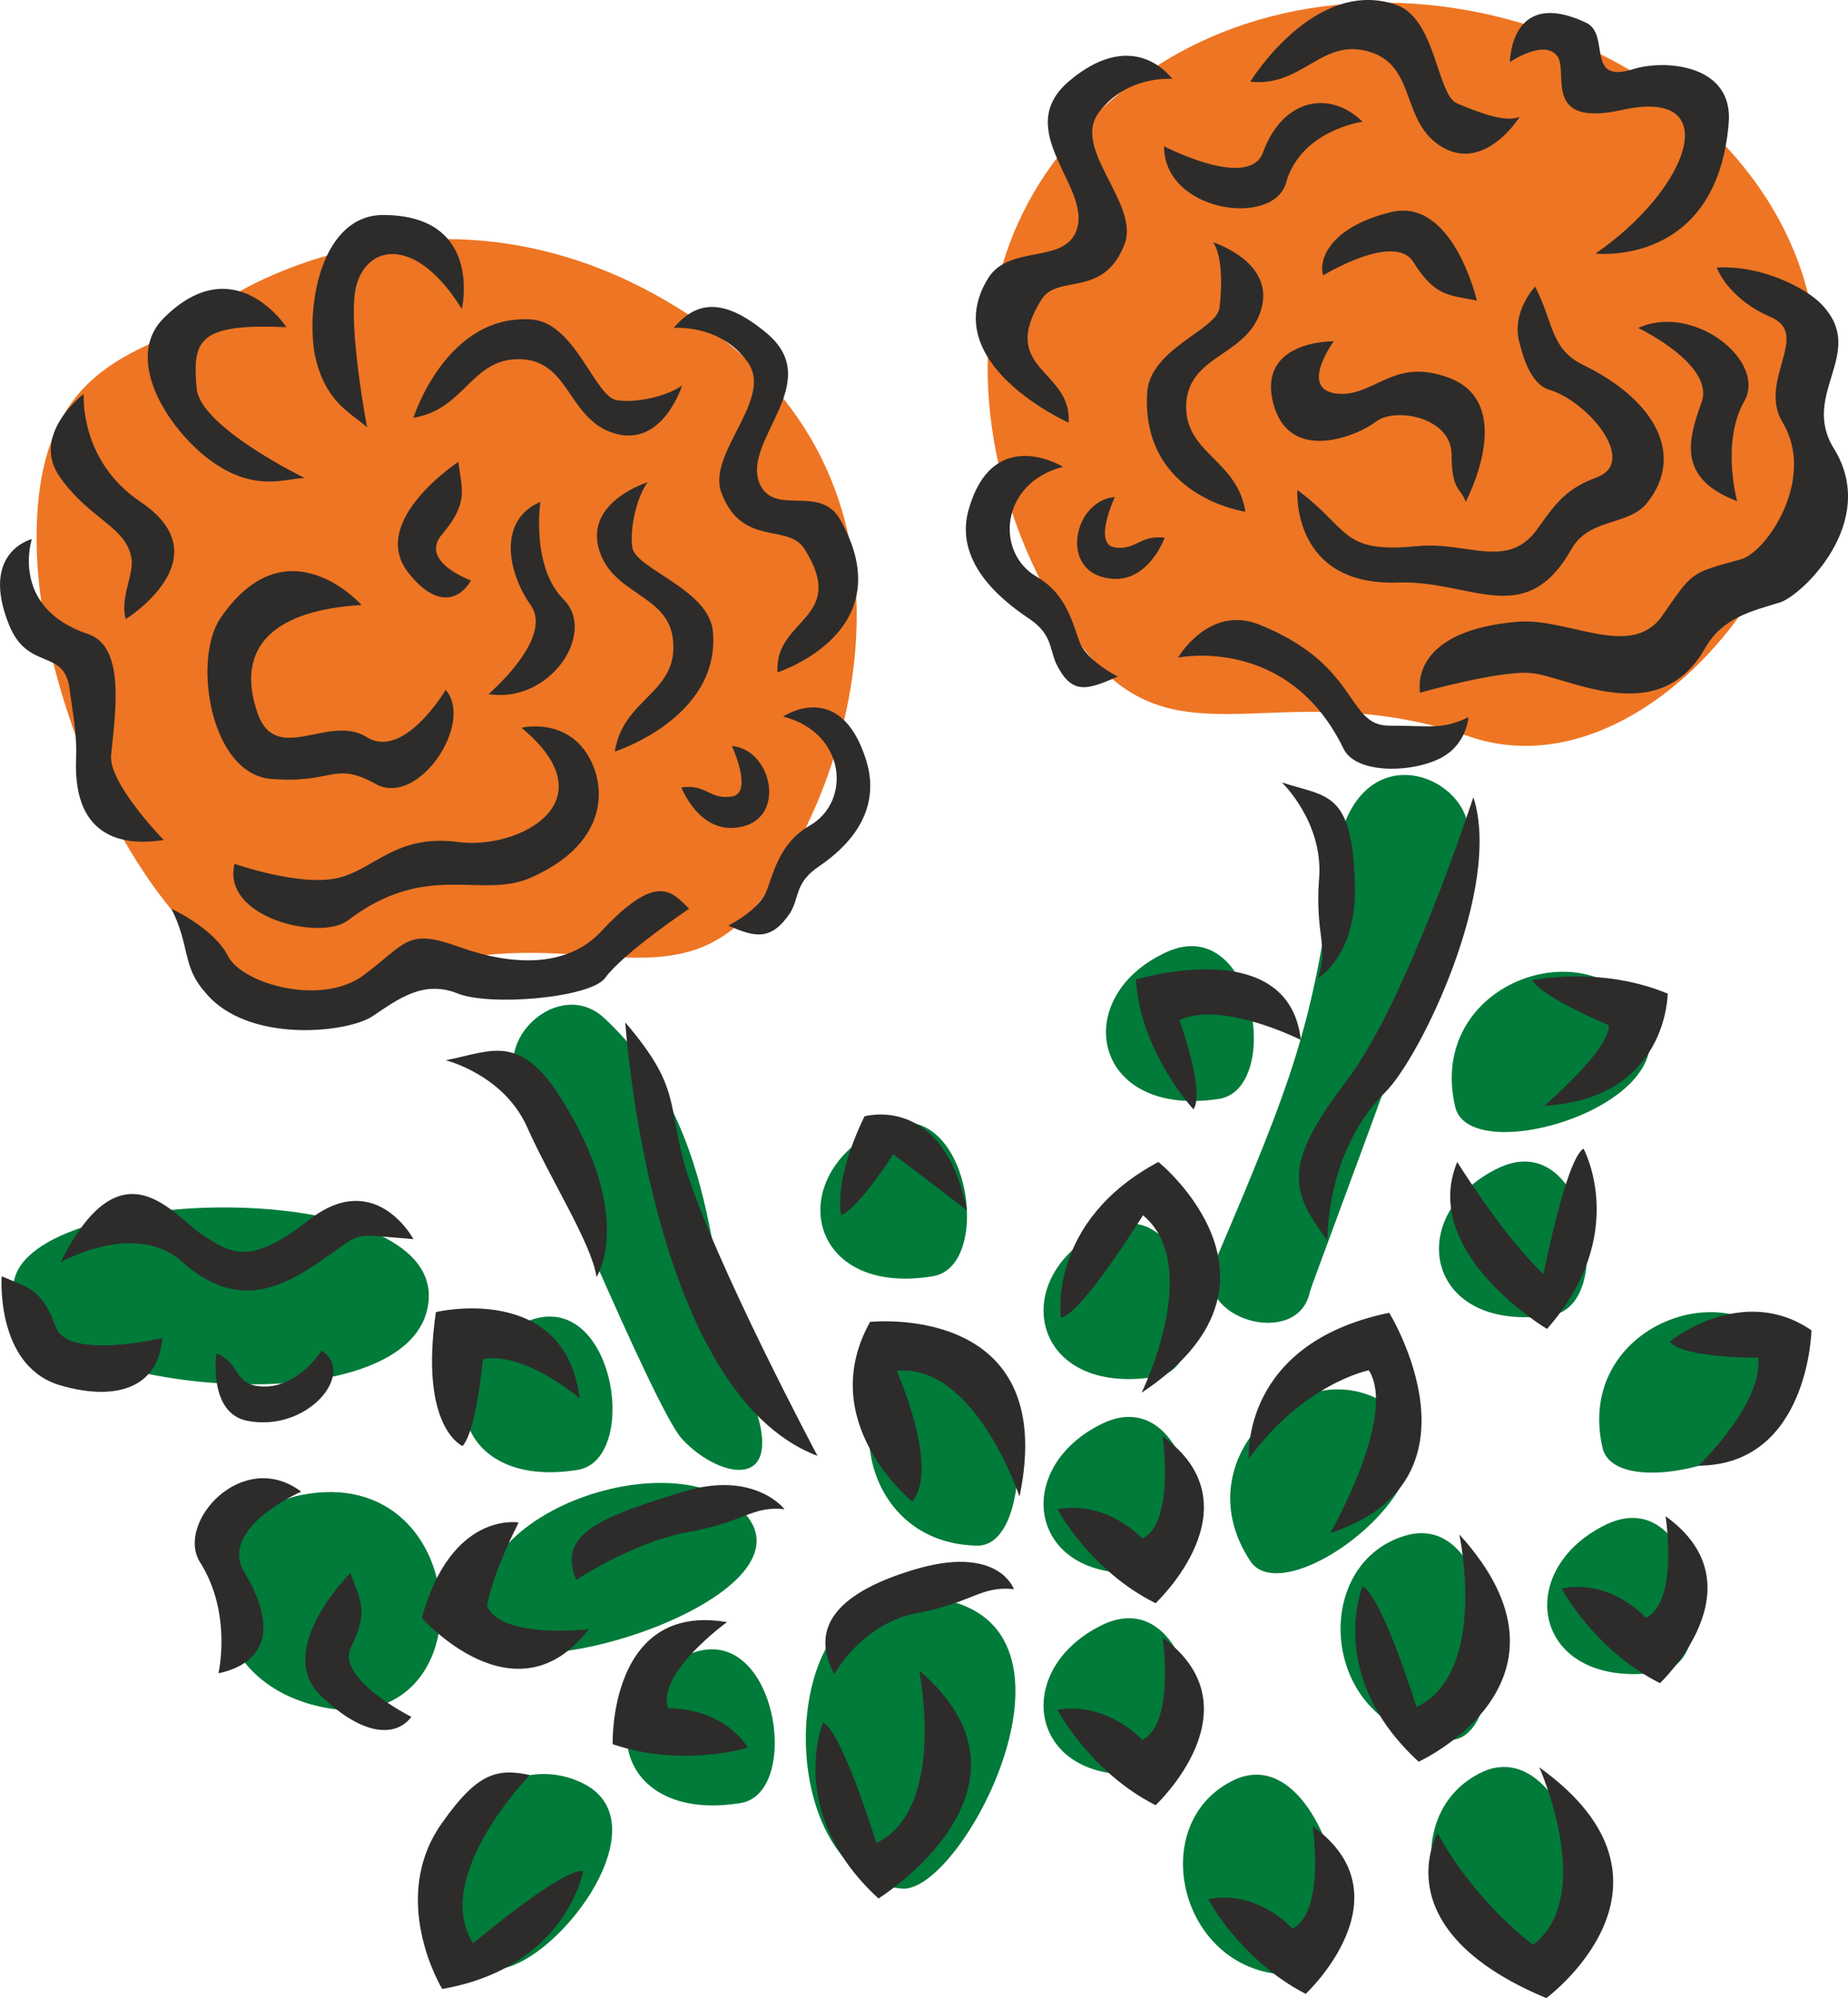 <svg xmlns="http://www.w3.org/2000/svg" width="252.908" height="273.457" viewBox="0 0 189.681 205.093"><path d="M203.606 454.497c-1.368 10.584 39.096 15.48 42.408 2.88 3.672-14.04-41.04-13.392-42.408-2.88zm58.464 51.336c-9.576-4.752-20.304 9.072-11.16 18.288 4.752 4.824 20.664-13.536 11.16-18.288zm16.992-27.216c-6.264-8.64-31.032-.72-27.144 11.736 2.016 6.48 33.336-3.168 27.144-11.736z" style="fill:#007b3a" transform="translate(-202.21 -322.772)"/><path d="M233.054 476.24c-10.512 2.233-11.592 17.857 1.008 21.457 18.504 5.256 17.496-25.2-1.008-21.456zm152.784-14.4c-5.472-9.071-22.032-3.167-19.152 9.505 1.44 6.552 24.696-.36 19.152-9.504zm-15.12-34.92c-5.472-9.071-22.104-3.24-19.152 9.433 1.44 6.624 24.696-.36 19.152-9.432zm-24.336 53.497c-10.152 3.096-8.496 20.592 4.608 20.952 6.696.144 5.544-24.048-4.608-20.952zm-48.528-19.872c-10.008 3.168-8.28 20.592 4.608 20.88 6.768.216 5.544-23.976-4.608-20.88z" style="fill:#007b3a" transform="translate(-202.21 -322.772)"/><path d="M345.086 467.313c-8.424-6.552-21.744 4.824-14.544 15.696 3.744 5.616 22.896-9.144 14.544-15.696zm8.928 37.512c-9.432 4.896-4.536 21.744 8.28 19.728 6.696-1.08 1.152-24.696-8.28-19.728zm-25.416.792c-9.504 4.896-4.608 21.816 8.28 19.656 6.696-1.008 1.152-24.624-8.28-19.656zm38.16-26.208c-9.504 4.896-6.984 16.992 5.904 14.976 6.624-1.08 3.528-19.944-5.904-14.976zM292.166 438.8c-9.504 4.969-6.984 17.065 5.76 14.977 6.624-1.008 3.528-19.872-5.76-14.976zm-36.576 19.945c-9.432 4.896-6.984 16.992 5.904 14.904 6.696-1.08 3.6-19.872-5.904-14.904zm59.472 30.96c-9.504 4.896-6.984 17.064 5.904 14.976 6.696-1.08 3.528-19.944-5.904-14.976zm-42.768 3.168c-9.504 4.968-6.984 17.064 5.904 14.976 6.624-1.008 3.528-19.872-5.904-14.976zm49.176-72.144c-9.504 4.752-6.984 16.848 5.904 14.832 6.624-1.152 3.528-19.8-5.904-14.832zm34.2 22.104c-9.504 4.896-7.056 16.992 5.904 14.904 6.624-1.08 3.528-19.872-5.904-14.904zm-40.608 6.336c-9.504 4.896-6.984 17.064 5.904 14.904 6.696-1.008 3.528-19.872-5.904-14.904z" style="fill:#007b3a" transform="translate(-202.21 -322.772)"/><path d="M294.614 486.68c-13.176.577-12.744 28.873.216 29.953 6.624.432 22.536-30.96-.216-29.952z" style="fill:#007b3a" transform="translate(-202.21 -322.772)"/><path d="M223.406 354.92c-5.328 4.393-17.928 3.889-17.424 24.193.504 20.232 16.92 52.92 34.776 44.784 17.856-8.064 29.016 2.376 38.16-7.128 9.216-9.648 21.096-41.112-2.88-59.472-24.192-18.288-47.376-6.696-52.632-2.376z" style="fill:#ee7523" transform="translate(-202.21 -322.772)"/><path d="M352.934 408.2c0-5.975-11.808-10.655-13.68 2.953-2.376 17.136-4.176 22.032-12.384 41.256-2.448 5.688 8.568 8.928 9.792 2.952.144-.792 16.272-43.056 16.272-47.16zm-80.712 62.28c4.032 4.393 12.024 5.833 6.12-6.551-3.528-7.416-1.368-24.912-14.184-36.72-4.536-4.104-11.664 2.304-8.496 7.416.504.792 13.752 32.904 16.56 35.856z" style="fill:#007b3a" transform="translate(-202.21 -322.772)"/><path d="M216.638 374.289c8.568 5.76-1.512 12.024-1.512 12.024-.648-2.16.864-4.536.576-6.264-.576-3.24-4.176-3.888-7.272-8.208-3.24-4.392 2.376-8.64 2.376-8.64s-.504 6.84 5.832 11.088zm-5.472 13.536c3.96 1.224 2.88 8.064 2.448 12.456-.288 2.88 5.4 8.712 5.4 8.712-3.6.576-9.288.216-9-8.208.144-2.664-.432-5.328-.648-7.2-.504-4.392-4.32-1.8-6.264-6.768-2.952-7.416 2.376-8.712 2.376-8.712s-2.304 6.984 5.688 9.72zm28.152-2.952s-7.704-8.712-14.544 1.44c-2.808 4.32-.936 15.984 5.328 16.416 6.336.504 6.336-1.872 10.656.504 4.392 2.448 10.152-6.264 7.2-9.648 0 0-4.32 7.272-8.136 4.824-3.888-2.376-9.216 2.952-11.16-2.376-2.448-7.056 1.944-10.656 10.656-11.16z" style="fill:#2d2c2b" transform="translate(-202.21 -322.772)"/><path d="M226.286 411.44s6.768 2.377 10.656 1.44c3.816-.935 5.904-4.535 12.384-3.671 6.048.792 15.624-4.104 6.408-11.736 0 0 3.168-.792 5.616 1.368 2.808 2.448 4.752 9.792-4.536 13.968-5.184 2.376-10.728-1.8-18.936 4.464-2.808 2.088-12.96-.288-11.592-5.832z" style="fill:#2d2c2b" transform="translate(-202.21 -322.772)"/><path d="M219.806 416.049s4.392 2.016 5.832 4.896c1.44 2.808 9.648 5.184 13.968 1.872 4.392-3.312 4.392-4.752 9.648-2.88 5.328 1.944 11.016 2.232 14.544-1.44 5.76-6.192 7.272-4.32 9.144-2.448 0 0-6.768 4.536-8.64 7.128-1.512 2.016-11.952 2.952-15.264 1.512-3.456-1.296-5.976.648-8.568 2.376-2.52 1.728-12.888 2.88-17.208-2.448-2.376-2.664-1.512-4.68-3.456-8.568zm11.808-59.689s-5.328-8.207-12.6-.935c-4.392 4.392.936 12.096 5.328 14.976 4.32 2.88 7.272 1.44 9.144 1.44 0 0-10.656-5.184-11.088-9.144-.432-4.896 0-6.768 9.216-6.336zm18-1.871s2.232-9.576-7.992-9.648c-6.336-.072-7.992 9.072-7.128 14.184 1.008 5.184 4.032 6.264 5.4 7.632 0 0-2.016-10.512-1.152-14.4 1.08-4.464 6.192-5.328 10.872 2.232zm-.36 15.696s-9.216 6.048-5.184 11.304c3.24 4.176 5.616 2.448 6.48.864 0 0-5.4-1.944-2.952-4.752 2.736-3.24 2.016-4.536 1.656-7.416zm-46.872 83.592s-.648 8.928 5.688 11.088c4.752 1.512 10.296 1.224 10.8-4.752 0 0-9.72 2.304-10.944-1.152-1.44-3.96-2.88-4.032-5.544-5.184zm49.968-59.76s6.768-5.76 4.32-9.144c-2.376-3.384-3.384-8.712 1.008-10.584 0 0-1.008 6.696 2.448 10.08 3.312 3.456-1.512 10.656-7.776 9.648zm-19.224 81.863s-8.568 3.745-5.832 8.28c3.312 5.473 2.376 9.289-2.664 10.369 0 0 1.44-6.12-1.872-11.376-2.592-4.032 4.32-11.808 10.368-7.272zm48.888-84.095s13.104-4.176 6.336-15.84c-2.088-3.384-6.624-.216-8.136-3.456-2.016-4.464 6.84-10.44.648-15.552-4.752-3.96-7.416-2.952-9.504-.504 0 0 4.752-.432 7.56 3.456 2.808 3.816-4.176 9.36-2.664 13.464 2.16 5.688 6.912 3.024 8.568 5.832 4.464 7.128-3.168 7.056-2.808 12.6zm-37.368-26.136s3.384-10.728 12.168-10.08c4.464.36 6.48 7.992 8.712 8.28 2.232.36 5.472-.576 6.696-1.512 0 0-1.944 6.264-6.768 4.968-4.824-1.296-4.68-7.128-9.36-7.632-5.472-.504-5.976 5.112-11.448 5.976zm20.664 34.271s10.8-3.455 10.08-12.24c-.288-4.391-7.92-6.48-8.28-8.711-.288-2.232.576-5.4 1.584-6.696 0 0-6.336 1.944-5.04 6.768 1.296 4.824 7.2 4.68 7.632 9.432.576 5.472-5.112 5.904-5.976 11.448zm12.024-.575s2.232 4.824 0 5.184c-2.304.36-2.592-1.296-5.184-.936 0 0 1.8 4.752 5.832 4.104 5.04-.72 3.528-7.992-.648-8.352zm-42.12 62.064s-2.664 4.32-6.768 3.6c-2.232-.432-1.656-2.376-4.032-3.312 0 0-.864 6.12 3.168 6.912 6.264 1.224 11.232-4.968 7.632-7.2z" style="fill:#2d2c2b" transform="translate(-202.21 -322.772)"/><path d="M276.974 417.777s2.88-1.44 3.816-3.312c.792-1.872 1.296-5.04 4.464-6.912 4.392-2.448 3.816-9.576-2.664-11.232 0 0 5.832-3.96 8.496 4.392 1.8 5.616-2.232 9.216-4.752 10.944-2.592 1.728-2.016 3.168-3.024 4.824-1.944 2.88-3.6 2.52-6.336 1.296z" style="fill:#2d2c2b" transform="translate(-202.21 -322.772)"/><path d="M387.926 353.48c5.832 24.553-16.416 51.193-34.776 44.929-18.576-6.408-29.016 2.448-38.16-7.272-9.216-9.648-21.528-40.104 2.88-59.4 23.832-18.792 63.792-5.112 70.056 21.744z" style="fill:#ee7523" transform="translate(-202.21 -322.772)"/><path d="M340.118 399.633c1.368 2.808 7.92 2.448 10.584.576 2.088-1.44 2.232-3.816 2.232-3.816-2.736 1.296-3.816.864-8.136.864-4.464 0-2.952-6.192-13.32-10.368-5.184-2.088-8.352 3.384-8.352 3.384s11.304-2.376 16.992 9.36zm38.304-49.393s1.08 3.169 5.616 5.113c4.032 1.8-1.44 6.552 1.152 10.8 3.456 5.76-1.656 13.32-4.32 14.04-5.328 1.44-4.896 1.296-8.136 5.904-3.24 4.392-9.72 0-14.832.504-8.496.72-10.296 4.536-9.936 7.272 0 0 8.136-2.304 11.376-2.016 3.672.288 13.104 5.904 17.856-2.52 1.8-3.168 4.752-3.816 7.776-4.752 2.16-.72 10.152-8.208 5.472-15.768-3.528-5.688 3.528-9.864-1.296-14.832-1.584-1.656-6.192-4.032-10.728-3.744z" style="fill:#2d2c2b" transform="translate(-202.21 -322.772)"/><path d="M359.774 352.185s-2.52 2.664-1.584 5.832c.288 1.152 1.08 4.176 3.024 4.752 4.032 1.224 9.144 7.416 4.896 9-3.096 1.152-4.104 2.52-5.976 5.112-3.024 4.536-7.272 1.44-12.384 1.944-7.992.792-6.912-1.728-12.384-5.76 0 0-.648 9.864 10.296 9.504 7.56-.288 13.104 4.968 17.856-3.456 1.872-3.24 5.832-2.304 7.776-4.752 3.888-4.896.792-10.584-6.696-14.184-3.24-1.656-2.88-4.176-4.824-7.992zm10.584 4.248s7.992 3.816 6.48 7.704c-1.44 3.96-2.376 7.776 3.672 10.08 0 0-1.656-6.048.72-10.224 2.376-4.104-5.112-10.152-10.872-7.56zm-58.464 9.72s-13.752-6.12-8.208-14.904c2.16-3.312 7.488-1.44 8.928-4.608 2.016-4.464-6.84-10.44-.576-15.624 4.752-3.96 8.424-2.664 10.512-.144 0 0-4.68-.432-7.56 3.456-2.808 3.744 4.176 9.288 2.664 13.464-2.16 5.688-6.912 3.024-8.568 5.76-4.464 7.2 3.168 7.128 2.808 12.6zm18.648-34.993s6.552-10.727 14.904-7.92c4.176 1.369 4.248 9.36 6.336 10.153 2.088.864 4.896 2.016 6.408 1.368 0 0-3.456 5.616-7.848 3.168-4.32-2.448-2.736-8.064-7.2-9.72-5.184-1.872-7.056 3.528-12.6 2.952zm-.504 44.137s-10.728-1.512-10.08-12.24c.288-4.464 7.056-6.408 7.416-8.64.288-2.304.288-5.472-.648-6.768 0 0 6.264 1.944 4.968 6.768-1.296 4.824-7.128 4.68-7.704 9.432-.504 5.472 5.184 5.904 6.048 11.448zm-13.392-1.512s-2.304 4.824 0 5.184c2.232.288 2.52-1.296 5.112-1.008 0 0-1.728 4.824-5.76 4.176-5.112-.72-3.6-7.992.648-8.352z" style="fill:#2d2c2b" transform="translate(-202.21 -322.772)"/><path d="M316.934 392.217s-2.88-1.44-3.816-3.312c-.792-1.944-1.296-5.04-4.464-6.912-4.32-2.448-3.816-9.648 2.664-11.304 0 0-6.984-4.32-9.576 4.032-1.872 5.616 3.312 9.648 5.832 11.376 2.592 1.656 2.304 3.024 3.024 4.752 1.584 3.24 3.096 2.808 6.336 1.368zm40.248-63.072s3.6-2.448 4.896-.576c1.152 1.656-1.656 7.344 6.696 5.472 10.584-2.304 6.84 8.136-2.808 14.76 0 0 12.456 1.44 13.68-13.392.504-6.048-6.552-6.552-9.792-5.544-4.968 1.584-2.304-3.528-4.824-4.752-6.84-3.24-7.776 2.232-7.848 4.032zM247.958 431.6s5.832 1.44 8.28 6.697c2.376 5.4 6.696 12.096 7.2 15.552 0 0 3.816-5.688-2.952-17.208-4.68-8.136-7.632-5.976-12.528-5.04zm85.824-28.511s4.32 4.104 3.816 9.936c-.432 5.76 1.08 7.056-.144 10.152 0 0 4.104-2.232 3.816-9.792-.288-9.432-2.808-8.784-7.488-10.296zM287.846 494.6s2.88-5.255 8.568-6.263c5.616-1.08 6.48-2.808 9.864-2.448 0 0-1.584-4.68-10.44-1.944-6.12 1.872-11.016 5.04-7.992 10.656zm-26.496-9.647s5.688-3.816 11.376-4.896c5.832-1.008 6.624-2.736 10.008-2.376 0 0-3.096-4.032-10.368-1.8-9 2.736-12.888 4.464-11.016 9.072zm5.04-57.24s2.448 37.944 19.728 44.496c0 0-10.584-19.872-13.536-29.52-1.944-6.768-.432-8.208-6.192-14.976zm72.072 22.392s-.216-9.144 5.904-15.192c3.6-3.528 12.096-21.024 9.072-30.312 0 0-6.912 21.24-13.104 29.232-6.48 8.496-5.688 11.232-1.872 16.272zm-49.896-2.592s-.936-3.312 2.376-10.152c0 0 8.136-2.376 10.512 9.648 0 0-5.616-4.32-7.56-5.76 0 0-3.384 5.328-5.328 6.264zm36.144-10.873s-5.472-5.903-5.904-13.32c0 0 15.696-4.823 16.92 6.193 0 0-8.136-4.104-12.456-2.016 0 0 2.664 7.272 1.44 9.144zm48.888 23.833s7.416-6.048 14.544-1.152c0 0-.288 13.824-11.592 13.896 0 0 6.624-6.336 6.12-11.088 0 0-7.776.072-9.072-1.656zM249.686 471.2s-4.464-1.871-2.736-13.751c0 0 13.248-3.168 14.76 8.856 0 0-5.616-4.824-9.936-4.032 0 0-.648 7.344-2.088 8.928zm29.304 30.96s-6.768 2.089-13.896-.36c0 0-.432-14.615 11.736-12.527 0 0-7.272 5.256-6.048 8.856 0 0 5.328-.288 8.208 4.032zm31.752-3.887s3.384 6.408 10.08 9.792c0 0 10.656-9.936.72-17.208 0 0 1.296 8.856-2.088 10.512 0 0-3.528-3.96-8.712-3.096z" style="fill:#2d2c2b" transform="translate(-202.21 -322.772)"/><path d="M315.062 469.04c-9.504 4.897-6.984 16.993 5.904 14.977 6.696-1.08 3.528-19.944-5.904-14.976z" style="fill:#007b3a" transform="translate(-202.21 -322.772)"/><path d="M310.742 477.68s3.384 6.337 10.08 9.649c0 0 10.656-9.936.72-17.136 0 0 1.296 8.856-2.088 10.512 0 0-3.528-3.96-8.712-3.024zm-55.296 1.369s-6.912-1.224-9.936 9.792c0 0 9.648 10.944 17.136 1.152 0 0-8.928 1.08-10.44-2.376 0 0 .36-2.88 3.24-8.568zm70.776 38.664s3.312 6.264 10.008 9.72c0 0 10.728-10.008.72-17.208 0 0 1.296 8.856-2.088 10.512 0 0-3.528-4.032-8.64-3.024zm36.288-31.896s3.24 6.264 10.08 9.72c0 0 10.584-9.936.576-17.136 0 0 1.368 8.784-2.016 10.44 0 0-3.528-4.032-8.64-3.024zm-3.024-62.424s6.984-1.512 13.896 1.368c0 0 0 10.8-12.672 11.52 0 0 6.768-5.76 6.624-8.28 0 0-6.768-2.808-7.848-4.608zm5.256 17.28s4.824 8.784-3.744 18.504c0 0-13.104-7.776-9.216-17.136 0 0 4.68 7.56 8.856 11.52 0 0 2.304-11.808 4.104-12.888zm-53.64 17.352s-1.44-9.864 10.008-15.984c0 0 15.336 12.384-1.728 23.688 0 0 6.408-13.032.144-18.216 0 0-6.336 10.224-8.424 10.512zm-15.264 18.864s-10.08-8.136-4.32-18.432c0 0 19.512-2.088 15.336 17.928 0 0-4.608-13.752-12.6-12.888 0 0 4.464 10.008 1.584 13.392zm34.56-4.392s-.936-11.808 14.4-14.976c0 0 10.584 17.136-6.048 22.608 0 0 6.912-12.024 3.96-16.704 0 0-6.624 1.296-12.312 9.072zm-68.328 42.336s-1.728 9.864-14.472 12.096c0 0-5.616-9.216 0-17.064 3.6-5.112 5.616-5.616 9-4.896 0 0-10.152 10.368-5.832 17.28 0 0 9.216-7.776 11.304-7.416zm24.624-15.264s-3.888 9.288 5.688 18.072c0 0 18.216-11.376 4.176-23.4 0 0 2.88 14.184-4.392 17.712 0 0-3.528-11.448-5.472-12.384zm63.072 11.376s-5.76 9.864 11.16 16.92c0 0 15.912-11.736-.72-23.688 0 0 5.904 13.248-.648 18.216 0 0-5.832-4.248-9.792-11.448zm-7.704-25.345s-3.816 9.217 5.76 18c0 0 17.928-8.207 4.176-23.327 0 0 3.024 14.184-4.392 17.712 0 0-3.6-11.52-5.544-12.384zm-97.416-35.64s-3.888-7.271-10.656-2.015c-6.192 4.896-8.136 3.456-11.088 1.512s-8.208-9.648-14.472 2.88c0 0 7.704-4.392 12.528 0 4.896 4.32 9.144 3.384 13.968 0 4.896-3.312 2.952-2.88 9.72-2.376zm95.472-86.76c3.456-.143 5.4-3.671 10.8-1.655 7.128 2.664 1.728 12.744 1.728 12.744-.432-1.44-1.44-1.008-1.44-4.824 0-3.888-5.76-4.896-7.704-3.456-1.944 1.512-8.712 4.32-10.512-1.512-2.016-6.84 6.12-6.696 6.12-6.696s-4.032 5.472 1.008 5.4zm13.68-9.575s-2.448-10.656-8.856-9.072c-6.408 1.584-7.416 5.04-6.912 6.48 0 0 7.416-4.536 9.288-1.296 2.232 3.528 3.672 3.312 6.48 3.888zM238.166 484.233s-7.848 7.848-3.096 12.528c4.752 4.608 7.992 4.104 9.36 2.232 0 0-7.776-3.888-6.192-7.128 1.872-3.744.936-4.896-.072-7.632zm83.52-146.448s8.712 4.536 10.152.648c2.016-5.544 6.84-6.48 10.224-3.168 0 0-6.336.864-7.848 6.264-1.296 4.608-12.528 3.024-12.528-3.744z" style="fill:#2d2c2b" transform="translate(-202.21 -322.772)"/></svg>
